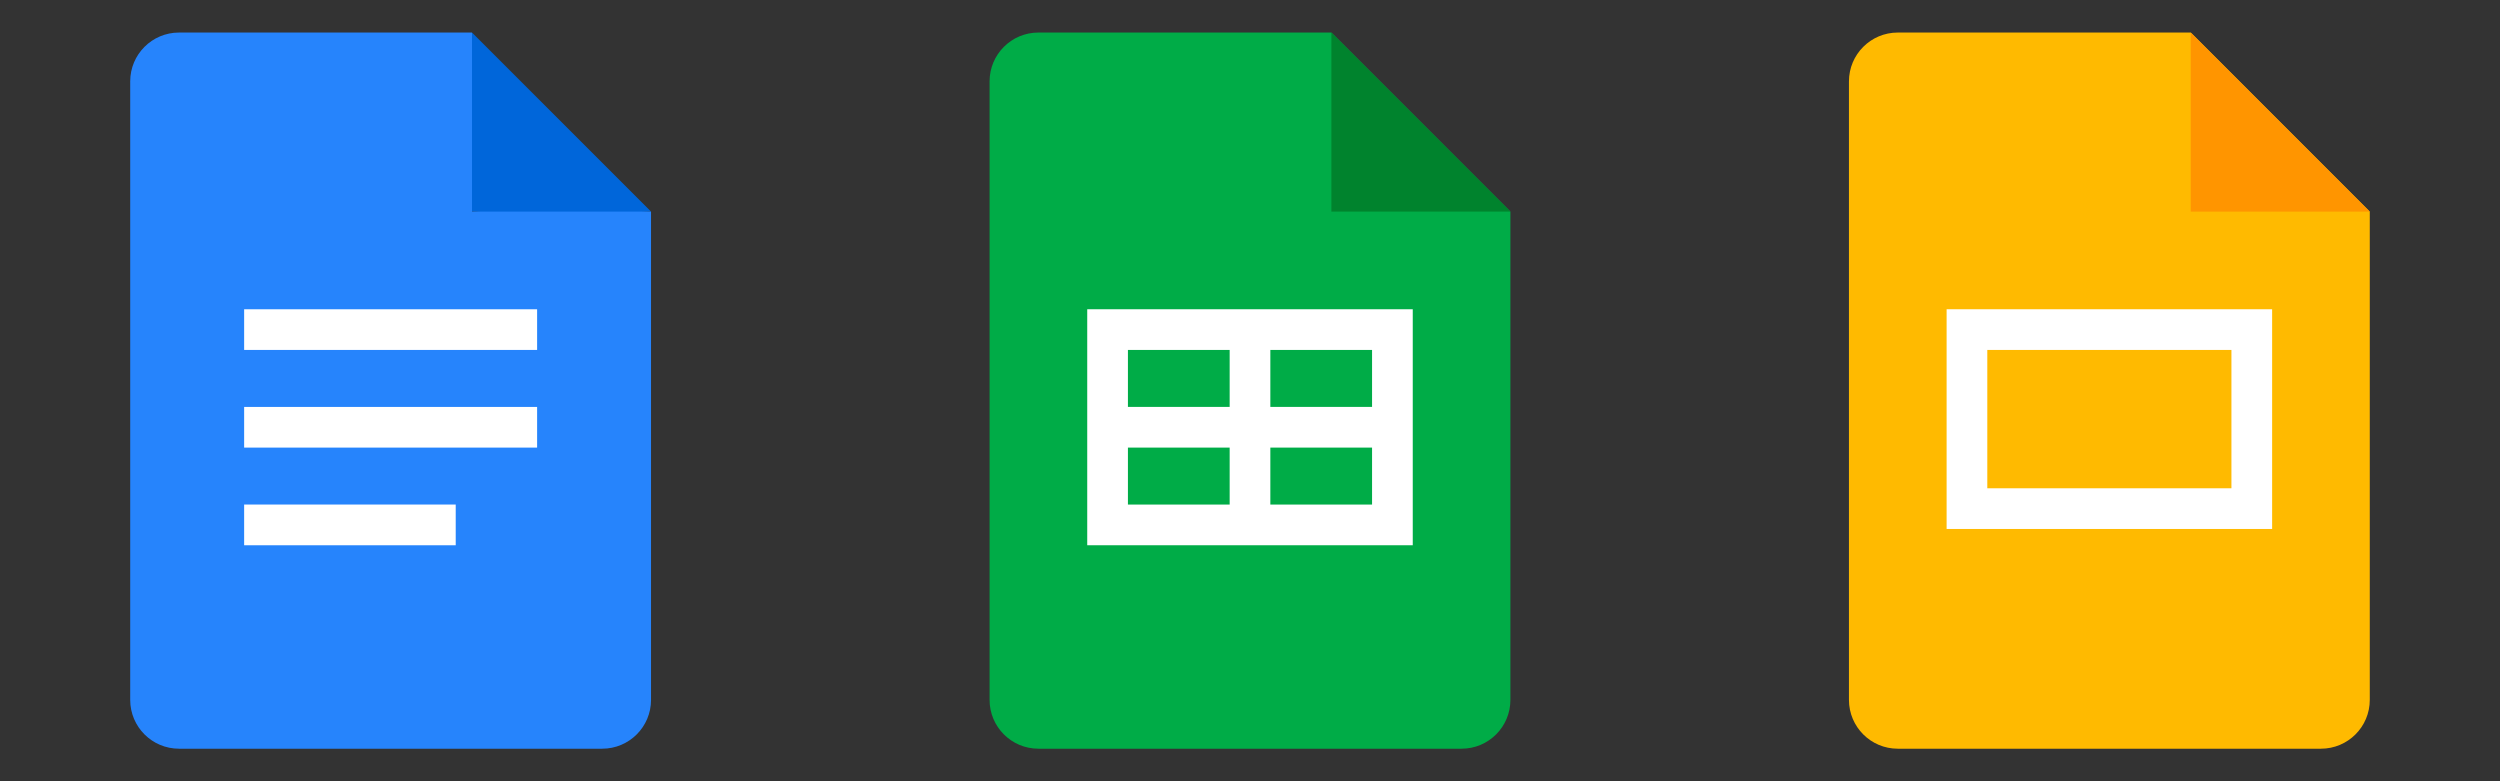<svg width="160" height="50" viewBox="0 0 160 50" fill="none" xmlns="http://www.w3.org/2000/svg">
<rect x="0" y="0" width="160" height="50" fill="#333333" stroke="none"/>
<g clip-path="url(#clip0_2591_15391)">
<mask id="mask0_2591_15391" style="mask-type:luminance" maskUnits="userSpaceOnUse" x="-1" y="0" width="51" height="50">
<path d="M49.999 0H-0.001V50H49.999V0Z" fill="white"/>
</mask>
<g mask="url(#mask0_2591_15391)">
<path d="M34.895 25.521H15.104V29.167H34.895V25.521Z" fill="white"/>
<path d="M29.687 31.771H15.104V35.417H29.687V31.771Z" fill="white"/>
<path d="M30.208 13.542L35.578 13.802L41.666 13.542L30.208 2.083L29.947 9.078L30.208 13.542Z" fill="#0066DA"/>
<path d="M34.895 19.271H15.104V22.917H34.895V19.271Z" fill="white"/>
<path d="M30.208 13.542V2.083H11.458C9.731 2.083 8.333 3.482 8.333 5.208V44.792C8.333 46.518 9.731 47.917 11.458 47.917H38.541C40.268 47.917 41.666 46.518 41.666 44.792V13.542H30.208ZM29.166 34.896H15.625V32.292H29.166V34.896ZM34.375 28.646H15.625V26.042H34.375V28.646ZM34.375 22.396H15.625V19.792H34.375V22.396Z" fill="#2684FC"/>
</g>
</g>
<g clip-path="url(#clip1_2591_15391)">
<mask id="mask1_2591_15391" style="mask-type:luminance" maskUnits="userSpaceOnUse" x="54" y="0" width="51" height="50">
<path d="M104.999 0H54.999V50H104.999V0Z" fill="white"/>
</mask>
<g mask="url(#mask1_2591_15391)">
<path d="M93.541 47.917H66.458C64.731 47.917 63.333 46.518 63.333 44.792V5.208C63.333 3.482 64.731 2.083 66.458 2.083H85.208L96.666 13.542V44.792C96.666 46.518 95.268 47.917 93.541 47.917Z" fill="#00AC47"/>
<path d="M85.208 2.083L96.666 13.542H85.208V2.083Z" fill="#00832D"/>
<path d="M87.812 19.792H81.302H78.698H72.187H69.583V22.396V26.042V28.646V32.292V34.896H72.187H78.698H81.302H87.812H90.416V32.292V28.646V26.042V22.396V19.792H87.812ZM72.187 22.396H78.698V26.042H72.187V22.396ZM72.187 32.292V28.646H78.698V32.292H72.187ZM87.812 32.292H81.302V28.646H87.812V32.292ZM87.812 26.042H81.302V22.396H87.812V26.042Z" fill="white"/>
</g>
</g>
<g clip-path="url(#clip2_2591_15391)">
<mask id="mask2_2591_15391" style="mask-type:luminance" maskUnits="userSpaceOnUse" x="109" y="0" width="51" height="50">
<path d="M159.999 0H109.999V50H159.999V0Z" fill="white"/>
</mask>
<g mask="url(#mask2_2591_15391)">
<path d="M148.541 47.917H121.458C119.731 47.917 118.333 46.518 118.333 44.792V5.208C118.333 3.482 119.731 2.083 121.458 2.083H140.208L151.666 13.542V44.792C151.666 46.518 150.268 47.917 148.541 47.917Z" fill="#FFBA00"/>
<path d="M140.208 2.083L151.666 13.542H140.208V2.083Z" fill="#FF9500"/>
<path d="M142.812 19.792H127.187H124.583V22.396V31.25V33.854H127.187H142.812H145.416V31.25V22.396V19.792H142.812ZM142.812 31.25H127.187V22.396H142.812V31.25Z" fill="white"/>
</g>
</g>
<defs>
<clipPath id="clip0_2591_15391">
<rect width="50" height="50" fill="white"/>
</clipPath>
<clipPath id="clip1_2591_15391">
<rect width="50" height="50" fill="white" transform="translate(55)"/>
</clipPath>
<clipPath id="clip2_2591_15391">
<rect width="50" height="50" fill="white" transform="translate(110)"/>
</clipPath>
</defs>
</svg>

